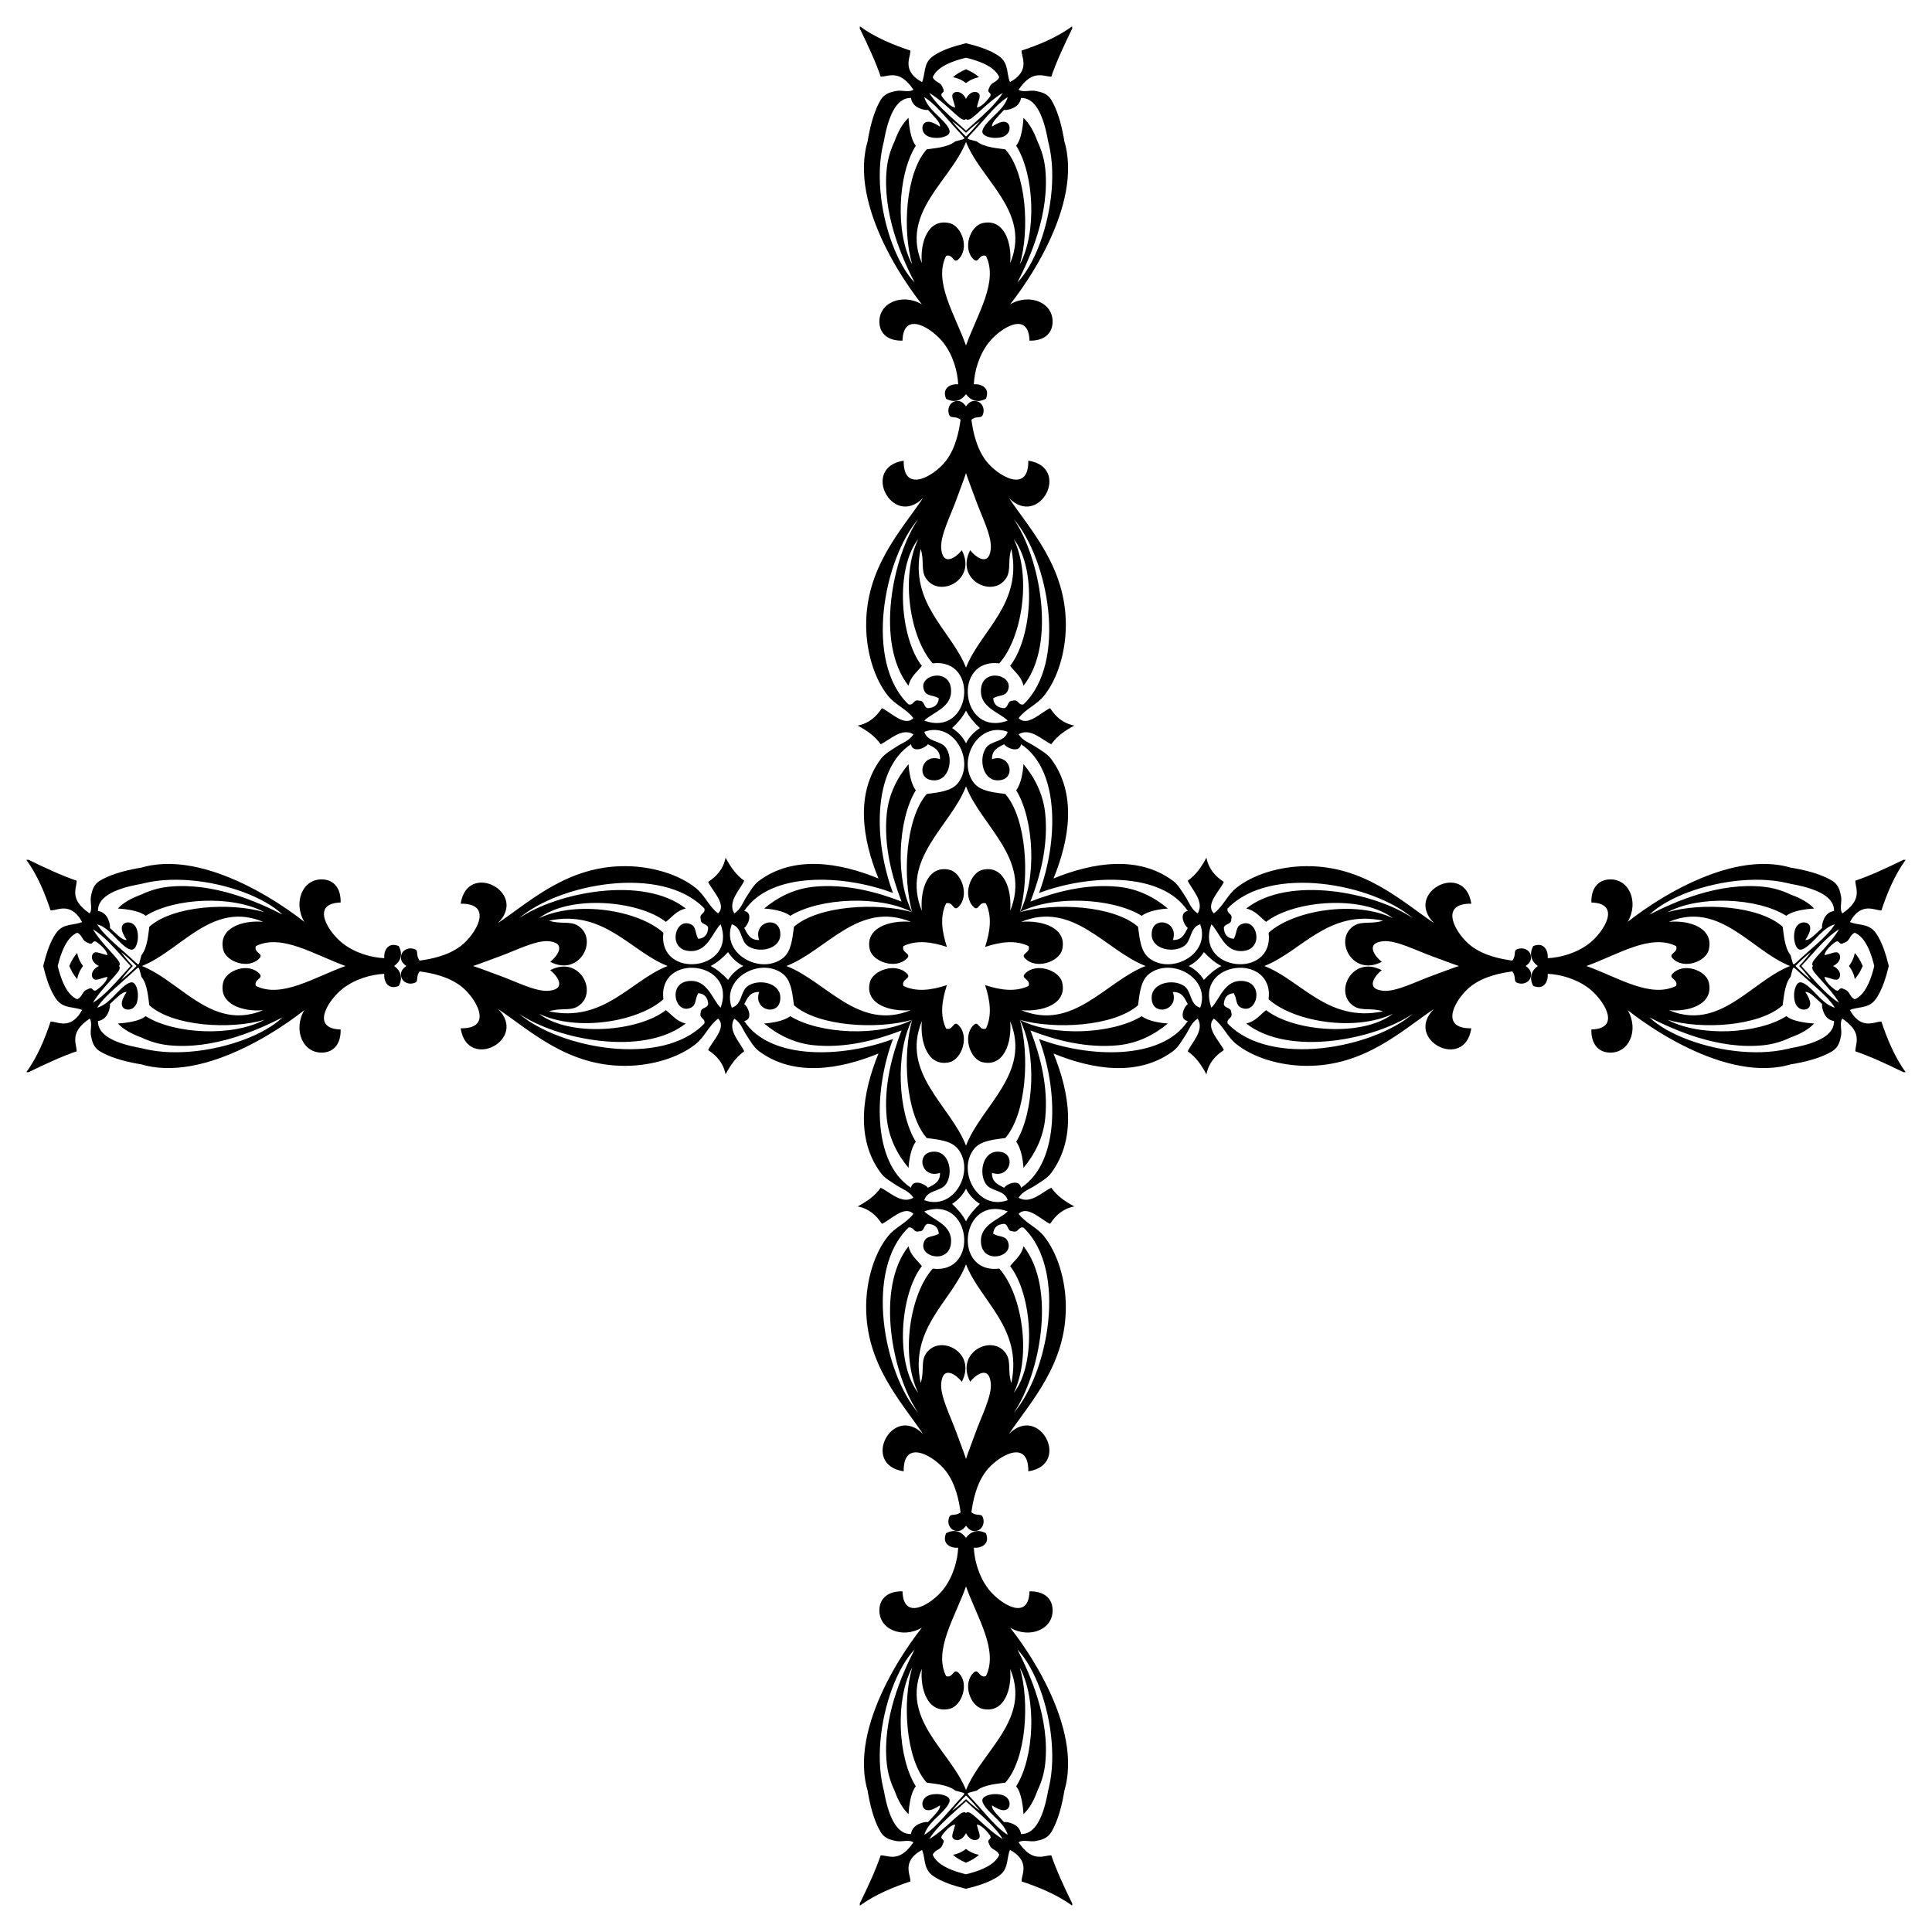 <?xml version="1.0" encoding="utf-8"?>

<!DOCTYPE svg PUBLIC "-//W3C//DTD SVG 1.1//EN" "http://www.w3.org/Graphics/SVG/1.1/DTD/svg11.dtd">
<svg version="1.1" id="Layer_1" xmlns="http://www.w3.org/2000/svg" xmlns:xlink="http://www.w3.org/1999/xlink" x="0px" y="0px"
	 viewBox="0 0 1644.891 1644.891" enable-background="new 0 0 1644.891 1644.891" xml:space="preserve">
<g>
	<g>
		<path d="M871.366,100.343c-0.181,3.55-0.671,8.247-1.644,12.666c-0.486,2.209-1.094,4.344-1.843,6.233
			c-0.75,1.887-1.642,3.454-2.698,4.821c15.373,24.392,17.685,73.993,3.092,101.021c8.456-28.924,5.678-77.711-12.37-97.928
			c-4.918-0.671-10.198-1.197-14.959-2.452c-2.38-0.627-4.631-1.437-6.642-2.538c-1.005-0.53-1.951-1.22-2.822-1.838
			c-0.789-0.2-1.576-0.399-2.379-0.603c-3.627-0.985-5.224-1.204-5.183-2.022c0.042-0.803,1.722-2.341,4.65-5.525
			c2.927-3.12,7.102-7.957,12.132-13.604c5.03-5.562,10.915-11.939,17.264-15.883c-1.416,5.077-4.901,9.167-8.608,12.919
			c-3.708,3.736-7.638,7.236-9.946,10.238c-3.102,4.068-3.822,6.5-2.247,8.315c0.788,0.907,2.149,1.697,4.073,2.325
			c1.924,0.611,4.412,1.081,7.451,0.904c4.368-0.238,7.319-1.49,9.032-3.496c1.713-1.972,2.188-4.588,1.605-6.664
			c-0.583-2.088-2.224-3.554-4.744-3.544c-2.52-0.033-5.918,1.462-10.016,4.131c-0.107-2.136,1.229-4.218,3.212-6.597
			c1.983-2.363,4.614-4.926,7.096-7.679c1.211,0.406,4.479-0.128,7.614-1.537c3.135-1.428,6.138-4.025,6.818-8.612
			c5.535-0.11,10.096,2.883,13.781,8.621c3.685,5.715,6.496,14.146,8.532,24.315c0.254,1.27,0.497,2.567,0.727,3.888
			c0.217,0.874,0.436,1.753,0.656,2.636c0.414,1.742,0.78,3.513,1.102,5.31c0.643,3.594,1.105,7.289,1.398,11.053
			c0.586,7.529,0.498,15.334-0.165,23.158c-2.651,31.294-14.495,62.874-29.123,78.17c11.018-21.605,27.599-58.911,23.709-96.897
			c-0.855-8.352-3.17-15.968-6.433-22.842c-0.204-0.364-0.412-1.007-0.623-1.568l-0.644-1.678c-0.436-1.1-0.887-2.161-1.35-3.182
			c-0.926-2.043-1.904-3.928-2.925-5.65C875.905,105.284,873.69,102.494,871.366,100.343z M100.343,773.525
			c3.55,0.181,8.247,0.671,12.666,1.644c2.209,0.486,4.344,1.094,6.233,1.843c1.887,0.75,3.454,1.642,4.821,2.698
			c24.392-15.373,73.993-17.685,101.021-3.092c-28.924-8.456-77.711-5.678-97.928,12.37c-0.671,4.918-1.197,10.198-2.452,14.959
			c-0.627,2.38-1.437,4.631-2.538,6.642c-0.53,1.005-1.22,1.951-1.838,2.822c-0.2,0.789-0.399,1.576-0.603,2.379
			c-0.985,3.627-1.204,5.224-2.022,5.183c-0.803-0.042-2.341-1.722-5.525-4.65c-3.12-2.927-7.957-7.102-13.604-12.132
			c-5.562-5.03-11.939-10.915-15.883-17.264c5.077,1.416,9.167,4.901,12.919,8.608c3.736,3.708,7.236,7.638,10.238,9.946
			c4.068,3.102,6.5,3.822,8.315,2.247c0.907-0.788,1.697-2.149,2.325-4.073c0.611-1.924,1.081-4.412,0.904-7.451
			c-0.238-4.368-1.49-7.319-3.496-9.032c-1.972-1.713-4.588-2.188-6.664-1.605c-2.088,0.583-3.554,2.224-3.544,4.744
			c-0.033,2.52,1.462,5.918,4.131,10.016c-2.136,0.107-4.218-1.229-6.597-3.212c-2.363-1.983-4.926-4.614-7.679-7.096
			c0.406-1.211-0.128-4.479-1.537-7.614c-1.428-3.135-4.025-6.138-8.612-6.818c-0.11-5.535,2.883-10.096,8.621-13.781
			c5.715-3.685,14.146-6.496,24.315-8.532c1.27-0.254,2.567-0.497,3.888-0.727c0.874-0.217,1.753-0.436,2.636-0.656
			c1.742-0.414,3.513-0.78,5.31-1.102c3.594-0.643,7.289-1.105,11.053-1.398c7.529-0.586,15.334-0.498,23.158,0.165
			c31.294,2.651,62.874,14.495,78.17,29.123c-21.605-11.018-58.911-27.599-96.897-23.709c-8.352,0.855-15.968,3.17-22.842,6.433
			c-0.364,0.204-1.007,0.412-1.568,0.623l-1.678,0.644c-1.1,0.436-2.161,0.887-3.182,1.35c-2.043,0.926-3.928,1.904-5.65,2.925
			C105.284,768.986,102.494,771.2,100.343,773.525z M773.525,1544.547c0.181-3.55,0.671-8.247,1.644-12.666
			c0.486-2.209,1.094-4.344,1.843-6.233c0.75-1.887,1.642-3.454,2.698-4.821c-15.373-24.392-17.685-73.993-3.092-101.021
			c-8.456,28.924-5.678,77.711,12.37,97.928c4.918,0.671,10.198,1.197,14.959,2.452c2.38,0.627,4.631,1.437,6.642,2.538
			c1.005,0.53,1.951,1.22,2.822,1.838c0.789,0.2,1.576,0.399,2.379,0.603c3.627,0.985,5.224,1.203,5.183,2.022
			c-0.042,0.803-1.722,2.341-4.65,5.525c-2.927,3.12-7.102,7.958-12.132,13.604c-5.03,5.562-10.915,11.939-17.264,15.883
			c1.416-5.077,4.901-9.167,8.608-12.919c3.708-3.736,7.638-7.236,9.946-10.238c3.102-4.068,3.822-6.5,2.247-8.315
			c-0.788-0.907-2.149-1.697-4.073-2.325c-1.924-0.611-4.412-1.081-7.451-0.904c-4.368,0.238-7.319,1.49-9.032,3.496
			c-1.713,1.972-2.188,4.588-1.605,6.664c0.583,2.088,2.224,3.554,4.744,3.544c2.52,0.033,5.918-1.462,10.016-4.131
			c0.107,2.136-1.229,4.218-3.212,6.597c-1.983,2.363-4.614,4.927-7.096,7.679c-1.211-0.406-4.479,0.128-7.614,1.537
			c-3.135,1.427-6.138,4.025-6.818,8.612c-5.535,0.11-10.096-2.883-13.781-8.621c-3.685-5.715-6.496-14.146-8.532-24.315
			c-0.254-1.27-0.497-2.567-0.727-3.888c-0.217-0.874-0.436-1.753-0.656-2.636c-0.414-1.742-0.78-3.513-1.102-5.31
			c-0.643-3.594-1.105-7.289-1.398-11.053c-0.586-7.529-0.498-15.334,0.165-23.158c2.651-31.294,14.495-62.874,29.123-78.17
			c-11.018,21.605-27.599,58.911-23.709,96.897c0.855,8.352,3.17,15.968,6.433,22.842c0.204,0.364,0.412,1.007,0.623,1.568
			l0.644,1.678c0.436,1.1,0.887,2.161,1.35,3.182c0.926,2.043,1.904,3.928,2.925,5.65
			C768.986,1539.607,771.2,1542.396,773.525,1544.547z M1544.547,871.366c-3.55-0.181-8.247-0.671-12.666-1.644
			c-2.209-0.486-4.344-1.094-6.233-1.843c-1.887-0.75-3.454-1.642-4.821-2.698c-24.392,15.373-73.993,17.685-101.021,3.092
			c28.924,8.456,77.711,5.678,97.928-12.37c0.671-4.918,1.197-10.198,2.452-14.959c0.627-2.38,1.437-4.631,2.538-6.642
			c0.53-1.005,1.22-1.951,1.838-2.822c0.2-0.789,0.399-1.576,0.603-2.379c0.985-3.627,1.203-5.224,2.022-5.183
			c0.803,0.042,2.341,1.722,5.525,4.65c3.12,2.927,7.958,7.102,13.604,12.132c5.562,5.03,11.939,10.915,15.883,17.264
			c-5.077-1.416-9.167-4.901-12.919-8.608c-3.736-3.708-7.236-7.638-10.238-9.946c-4.068-3.102-6.5-3.822-8.315-2.247
			c-0.907,0.788-1.697,2.149-2.325,4.073c-0.611,1.924-1.081,4.412-0.904,7.451c0.238,4.368,1.49,7.319,3.496,9.032
			c1.972,1.713,4.588,2.188,6.664,1.605c2.088-0.583,3.554-2.224,3.544-4.744c0.033-2.52-1.462-5.918-4.131-10.016
			c2.136-0.107,4.218,1.229,6.597,3.212c2.363,1.983,4.927,4.614,7.679,7.096c-0.406,1.211,0.128,4.479,1.537,7.614
			c1.427,3.135,4.025,6.138,8.612,6.818c0.11,5.535-2.883,10.096-8.621,13.781c-5.715,3.685-14.146,6.496-24.315,8.532
			c-1.27,0.254-2.567,0.497-3.888,0.727c-0.874,0.217-1.753,0.436-2.636,0.656c-1.742,0.414-3.513,0.78-5.31,1.102
			c-3.594,0.643-7.289,1.105-11.053,1.398c-7.529,0.586-15.334,0.498-23.158-0.165c-31.294-2.651-62.874-14.495-78.17-29.123
			c21.605,11.018,58.911,27.599,96.897,23.709c8.352-0.855,15.968-3.17,22.842-6.433c0.364-0.204,1.007-0.412,1.568-0.623
			l1.678-0.644c1.1-0.436,2.161-0.887,3.182-1.35c2.043-0.926,3.928-1.904,5.65-2.925
			C1539.607,875.905,1542.396,873.69,1544.547,871.366z M1536.162,766.944c-1.722-1.021-3.607-1.998-5.65-2.925
			c-1.022-0.463-2.083-0.913-3.182-1.35l-1.678-0.644c-0.561-0.211-1.204-0.419-1.568-0.623c-6.874-3.263-14.49-5.577-22.842-6.433
			c-37.986-3.891-75.292,12.69-96.897,23.709c15.296-14.628,46.876-26.472,78.17-29.123c7.823-0.663,15.629-0.751,23.158-0.165
			c3.764,0.293,7.46,0.755,11.053,1.398c1.797,0.321,3.568,0.688,5.31,1.102c0.883,0.22,1.761,0.438,2.636,0.656
			c1.321,0.231,2.618,0.473,3.888,0.727c10.169,2.036,18.6,4.846,24.315,8.532c5.738,3.685,8.732,8.246,8.621,13.781
			c-4.587,0.68-7.185,3.682-8.612,6.818c-1.409,3.135-1.943,6.403-1.537,7.614c-2.752,2.482-5.316,5.113-7.679,7.096
			c-2.379,1.983-4.461,3.319-6.597,3.212c2.669-4.098,4.165-7.496,4.131-10.016c0.01-2.52-1.456-4.161-3.544-4.744
			c-2.076-0.583-4.693-0.108-6.664,1.605c-2.006,1.713-3.259,4.664-3.496,9.032c-0.177,3.039,0.293,5.527,0.904,7.451
			c0.628,1.924,1.417,3.286,2.325,4.073c1.814,1.575,4.247,0.855,8.315-2.247c3.002-2.308,6.502-6.239,10.238-9.946
			c3.752-3.708,7.842-7.192,12.919-8.608c-3.944,6.349-10.321,12.234-15.883,17.264c-5.646,5.03-10.484,9.204-13.604,12.132
			c-3.185,2.927-4.723,4.608-5.525,4.65c-0.818,0.042-1.036-1.555-2.022-5.183c-0.204-0.803-0.403-1.59-0.603-2.379
			c-0.618-0.871-1.308-1.817-1.838-2.822c-1.101-2.011-1.911-4.261-2.538-6.642c-1.255-4.761-1.781-10.041-2.452-14.959
			c-20.217-18.048-69.004-20.826-97.928-12.37c27.027-14.592,76.628-12.28,101.021,3.092c1.366-1.057,2.934-1.948,4.821-2.698
			c1.889-0.75,4.024-1.357,6.233-1.843c4.419-0.973,9.116-1.463,12.666-1.644C1542.396,771.2,1539.607,768.986,1536.162,766.944z
			 M766.944,108.729c-1.021,1.722-1.998,3.607-2.925,5.65c-0.463,1.022-0.913,2.083-1.35,3.182l-0.644,1.678
			c-0.211,0.561-0.419,1.204-0.623,1.568c-3.263,6.874-5.577,14.49-6.433,22.842c-3.891,37.986,12.69,75.292,23.709,96.897
			c-14.628-15.296-26.472-46.876-29.123-78.17c-0.663-7.823-0.751-15.629-0.165-23.158c0.293-3.764,0.755-7.46,1.398-11.053
			c0.321-1.797,0.688-3.568,1.102-5.31c0.22-0.883,0.438-1.762,0.656-2.636c0.231-1.321,0.473-2.618,0.727-3.888
			c2.036-10.169,4.846-18.6,8.532-24.315c3.685-5.738,8.246-8.732,13.781-8.621c0.68,4.587,3.682,7.185,6.818,8.612
			c3.135,1.408,6.403,1.943,7.614,1.537c2.482,2.752,5.113,5.316,7.096,7.679c1.983,2.379,3.319,4.461,3.212,6.597
			c-4.098-2.669-7.496-4.165-10.016-4.131c-2.52-0.01-4.161,1.456-4.744,3.544c-0.583,2.076-0.108,4.693,1.605,6.664
			c1.713,2.006,4.664,3.259,9.032,3.496c3.039,0.177,5.527-0.293,7.451-0.904c1.924-0.628,3.286-1.417,4.073-2.325
			c1.575-1.814,0.855-4.247-2.247-8.315c-2.308-3.002-6.239-6.502-9.946-10.238c-3.708-3.752-7.192-7.842-8.608-12.919
			c6.349,3.944,12.234,10.321,17.264,15.883c5.03,5.646,9.204,10.484,12.132,13.604c2.927,3.185,4.608,4.723,4.65,5.525
			c0.042,0.818-1.555,1.036-5.183,2.022c-0.803,0.204-1.59,0.403-2.379,0.603c-0.871,0.618-1.817,1.308-2.822,1.838
			c-2.011,1.101-4.261,1.911-6.642,2.538c-4.761,1.255-10.041,1.78-14.959,2.452c-18.048,20.218-20.826,69.004-12.37,97.928
			c-14.592-27.027-12.28-76.628,3.092-101.021c-1.057-1.366-1.948-2.934-2.698-4.821c-0.75-1.889-1.357-4.024-1.843-6.233
			c-0.973-4.419-1.463-9.116-1.644-12.666C771.2,102.494,768.986,105.284,766.944,108.729z M108.729,877.947
			c1.722,1.021,3.607,1.998,5.65,2.925c1.022,0.463,2.083,0.913,3.182,1.35l1.678,0.644c0.561,0.211,1.204,0.419,1.568,0.623
			c6.874,3.263,14.49,5.577,22.842,6.433c37.986,3.891,75.292-12.69,96.897-23.709c-15.296,14.628-46.876,26.472-78.17,29.123
			c-7.823,0.663-15.629,0.751-23.158,0.165c-3.764-0.293-7.46-0.755-11.053-1.398c-1.797-0.321-3.568-0.688-5.31-1.102
			c-0.883-0.22-1.762-0.438-2.636-0.656c-1.321-0.231-2.618-0.473-3.888-0.727c-10.169-2.036-18.6-4.846-24.315-8.532
			c-5.738-3.685-8.732-8.246-8.621-13.781c4.587-0.68,7.185-3.682,8.612-6.818c1.408-3.135,1.943-6.403,1.537-7.614
			c2.752-2.482,5.316-5.113,7.679-7.096c2.379-1.983,4.461-3.319,6.597-3.212c-2.669,4.098-4.165,7.496-4.131,10.016
			c-0.01,2.52,1.456,4.161,3.544,4.744c2.076,0.583,4.693,0.108,6.664-1.605c2.006-1.713,3.259-4.664,3.496-9.032
			c0.177-3.039-0.293-5.527-0.904-7.451c-0.628-1.924-1.417-3.286-2.325-4.073c-1.814-1.575-4.247-0.855-8.315,2.247
			c-3.002,2.308-6.502,6.239-10.238,9.946c-3.752,3.708-7.842,7.192-12.919,8.608c3.944-6.349,10.321-12.234,15.883-17.264
			c5.646-5.03,10.484-9.204,13.604-12.132c3.185-2.927,4.723-4.608,5.525-4.65c0.818-0.042,1.036,1.555,2.022,5.183
			c0.204,0.803,0.403,1.59,0.603,2.379c0.618,0.871,1.308,1.817,1.838,2.822c1.101,2.011,1.911,4.261,2.538,6.642
			c1.255,4.761,1.78,10.041,2.452,14.959c20.218,18.048,69.004,20.826,97.928,12.37c-27.027,14.592-76.628,12.28-101.021-3.092
			c-1.366,1.057-2.934,1.948-4.821,2.698c-1.889,0.75-4.024,1.357-6.233,1.843c-4.419,0.973-9.116,1.463-12.666,1.644
			C102.494,873.69,105.284,875.905,108.729,877.947z M877.947,1536.162c1.021-1.722,1.998-3.607,2.925-5.65
			c0.463-1.022,0.913-2.083,1.35-3.182l0.644-1.678c0.211-0.561,0.419-1.204,0.623-1.568c3.263-6.874,5.577-14.49,6.433-22.842
			c3.891-37.986-12.69-75.292-23.709-96.897c14.628,15.296,26.472,46.876,29.123,78.17c0.663,7.823,0.751,15.629,0.165,23.158
			c-0.293,3.764-0.755,7.46-1.398,11.053c-0.321,1.797-0.688,3.568-1.102,5.31c-0.22,0.883-0.438,1.761-0.656,2.636
			c-0.231,1.321-0.473,2.618-0.727,3.888c-2.036,10.169-4.846,18.6-8.532,24.315c-3.685,5.738-8.246,8.732-13.781,8.621
			c-0.68-4.587-3.682-7.185-6.818-8.612c-3.135-1.409-6.403-1.943-7.614-1.537c-2.482-2.752-5.113-5.316-7.096-7.679
			c-1.983-2.379-3.319-4.461-3.212-6.597c4.098,2.669,7.496,4.165,10.016,4.131c2.52,0.01,4.161-1.456,4.744-3.544
			c0.583-2.076,0.108-4.693-1.605-6.664c-1.713-2.006-4.664-3.259-9.032-3.496c-3.039-0.177-5.527,0.293-7.451,0.904
			c-1.924,0.628-3.286,1.417-4.073,2.325c-1.575,1.814-0.855,4.247,2.247,8.315c2.308,3.002,6.239,6.502,9.946,10.238
			c3.708,3.752,7.192,7.842,8.608,12.919c-6.349-3.944-12.234-10.321-17.264-15.883c-5.03-5.646-9.204-10.484-12.132-13.604
			c-2.927-3.185-4.608-4.723-4.65-5.525c-0.042-0.818,1.555-1.036,5.183-2.022c0.803-0.204,1.59-0.403,2.379-0.603
			c0.871-0.618,1.817-1.308,2.822-1.838c2.011-1.101,4.261-1.911,6.642-2.538c4.761-1.255,10.041-1.781,14.959-2.452
			c18.048-20.217,20.826-69.004,12.37-97.928c14.592,27.027,12.28,76.628-3.092,101.021c1.057,1.366,1.948,2.934,2.698,4.821
			c0.75,1.889,1.357,4.024,1.843,6.233c0.973,4.419,1.463,9.116,1.644,12.666C873.69,1542.396,875.905,1539.607,877.947,1536.162z
			 M1543.578,822.445c-0.228,0.231-0.399,0.49-0.506,0.782c-0.478,1.318,0.233,2.734,1.685,4.656
			c1.452,1.903,3.645,4.274,6.132,7.016c4.973,5.467,11.121,12.38,14.862,18.806c-5.035-3.032-9.551-7.129-13.522-11.078
			c-3.971-3.974-7.396-7.811-10.247-10.976c-2.278-2.522-4.523-5.008-6.807-7.537c-0.577-0.633-1.083-1.187-1.517-1.67
			c0.434-0.484,0.94-1.037,1.517-1.67c2.284-2.529,4.529-5.015,6.807-7.537c2.852-3.165,6.277-7.002,10.247-10.976
			c3.971-3.949,8.487-8.046,13.522-11.078c-3.741,6.426-9.888,13.339-14.862,18.806c-2.487,2.742-4.68,5.113-6.132,7.016
			c-1.452,1.922-2.163,3.339-1.685,4.656C1543.179,821.955,1543.35,822.214,1543.578,822.445z M822.445,1543.578
			c-0.231-0.228-0.49-0.399-0.782-0.506c-1.318-0.478-2.734,0.233-4.656,1.685c-1.903,1.452-4.274,3.645-7.016,6.132
			c-5.467,4.973-12.38,11.121-18.806,14.862c3.032-5.035,7.129-9.551,11.078-13.522c3.974-3.971,7.811-7.396,10.976-10.247
			c2.522-2.278,5.008-4.523,7.537-6.807c0.633-0.577,1.187-1.083,1.67-1.517c0.484,0.434,1.037,0.94,1.67,1.517
			c2.529,2.284,5.015,4.529,7.537,6.807c3.165,2.852,7.002,6.277,10.976,10.247c3.949,3.971,8.046,8.487,11.078,13.522
			c-6.426-3.741-13.339-9.888-18.806-14.862c-2.742-2.487-5.113-4.68-7.016-6.132c-1.922-1.452-3.339-2.163-4.656-1.685
			C822.936,1543.179,822.676,1543.35,822.445,1543.578z M101.312,822.445c0.228-0.231,0.4-0.49,0.507-0.782
			c0.478-1.318-0.233-2.734-1.685-4.656c-1.452-1.903-3.645-4.274-6.132-7.016c-4.973-5.467-11.121-12.38-14.862-18.806
			c5.035,3.032,9.551,7.129,13.522,11.078c3.971,3.974,7.396,7.811,10.247,10.976c2.278,2.522,4.523,5.008,6.807,7.537
			c0.577,0.633,1.083,1.187,1.517,1.67c-0.434,0.484-0.94,1.037-1.517,1.67c-2.284,2.529-4.529,5.015-6.807,7.537
			c-2.852,3.165-6.277,7.002-10.247,10.976c-3.971,3.949-8.487,8.046-13.522,11.078c3.741-6.426,9.888-13.339,14.862-18.806
			c2.487-2.742,4.68-5.113,6.132-7.016c1.452-1.922,2.163-3.339,1.685-4.656C101.712,822.936,101.54,822.676,101.312,822.445z
			 M822.445,101.312c0.231,0.228,0.49,0.4,0.782,0.507c1.318,0.478,2.734-0.233,4.656-1.685c1.903-1.452,4.274-3.645,7.016-6.132
			c5.467-4.973,12.38-11.121,18.806-14.862c-3.032,5.035-7.129,9.551-11.078,13.522c-3.974,3.971-7.811,7.396-10.976,10.247
			c-2.522,2.278-5.008,4.523-7.537,6.807c-0.633,0.577-1.187,1.083-1.67,1.517c-0.484-0.434-1.037-0.94-1.67-1.517
			c-2.529-2.284-5.015-4.529-7.537-6.807c-3.165-2.852-7.002-6.277-10.976-10.247c-3.949-3.971-8.046-8.487-11.078-13.522
			c6.426,3.741,13.339,9.888,18.806,14.862c2.742,2.487,5.113,4.68,7.016,6.132c1.922,1.452,3.339,2.163,4.656,1.685
			C821.955,101.712,822.214,101.54,822.445,101.312z M822.445,113.084c2.528-2.478,6.101-5.612,10.605-9.028l1.206-0.804
			c-5.131,6.204-9.151,10.505-11.811,13.008c-2.66-2.503-6.68-6.804-11.811-13.008l1.206,0.804
			C816.344,107.472,819.917,110.606,822.445,113.084z M113.084,822.445c-2.478-2.528-5.612-6.101-9.028-10.605l-0.804-1.206
			c6.204,5.131,10.505,9.151,13.008,11.811c-2.503,2.66-6.804,6.68-13.008,11.811l0.804-1.206
			C107.472,828.546,110.606,824.974,113.084,822.445z M822.445,1531.807c-2.528,2.478-6.101,5.612-10.605,9.028l-1.206,0.804
			c5.131-6.204,9.151-10.505,11.811-13.008c2.66,2.502,6.68,6.804,11.811,13.008l-1.206-0.804
			C828.546,1537.418,824.974,1534.285,822.445,1531.807z M1531.807,822.445c2.478,2.528,5.612,6.101,9.028,10.605l0.804,1.206
			c-6.204-5.131-10.505-9.151-13.008-11.811c2.502-2.66,6.804-6.68,13.008-11.811l-0.804,1.206
			C1537.418,816.344,1534.285,819.917,1531.807,822.445z M822.445,120.844l0.171,0.432l0.755,1.792
			c0.521,1.191,1.079,2.374,1.668,3.55c1.179,2.353,2.484,4.678,3.883,6.986c5.595,9.23,12.675,18.169,19.043,27.381
			c12.736,18.424,22.619,37.941,12.062,63.066c1.659-17.449-5.136-38.42-23.709-34.017c-10.244,2.428-17.274,21.738-7.216,30.925
			c4.147,3.744,4.45-5.126,10.308-3.092c10.877,22.11-7.584,49.959-16.965,76.338c-9.381-26.379-27.842-54.227-16.965-76.338
			c5.858-2.034,6.161,6.836,10.308,3.092c10.059-9.187,3.029-28.497-7.216-30.925c-18.572-4.403-25.368,16.568-23.709,34.017
			c-10.558-25.125-0.674-44.642,12.062-63.066c6.368-9.212,13.448-18.151,19.043-27.381c1.399-2.308,2.704-4.633,3.883-6.986
			c0.589-1.176,1.147-2.359,1.668-3.55l0.755-1.792L822.445,120.844z M120.844,822.445l0.432-0.171l1.792-0.755
			c1.191-0.521,2.374-1.079,3.55-1.668c2.353-1.179,4.678-2.484,6.986-3.883c9.23-5.595,18.169-12.675,27.381-19.043
			c18.424-12.736,37.941-22.619,63.066-12.062c-17.449-1.659-38.42,5.136-34.017,23.709c2.428,10.244,21.738,17.274,30.925,7.216
			c3.744-4.147-5.126-4.45-3.092-10.308c22.11-10.877,49.959,7.584,76.338,16.965c-26.379,9.381-54.227,27.842-76.338,16.965
			c-2.034-5.858,6.836-6.161,3.092-10.308c-9.187-10.059-28.497-3.029-30.925,7.216c-4.403,18.572,16.568,25.368,34.017,23.709
			c-25.125,10.558-44.642,0.674-63.066-12.062c-9.212-6.368-18.151-13.448-27.381-19.043c-2.308-1.399-4.633-2.705-6.986-3.883
			c-1.176-0.589-2.359-1.147-3.55-1.668l-1.792-0.755L120.844,822.445z M822.445,1524.047l-0.171-0.432l-0.755-1.792
			c-0.521-1.191-1.079-2.374-1.668-3.55c-1.179-2.353-2.484-4.678-3.883-6.986c-5.595-9.23-12.675-18.169-19.043-27.381
			c-12.736-18.424-22.619-37.941-12.062-63.067c-1.659,17.449,5.136,38.42,23.709,34.017c10.244-2.428,17.274-21.738,7.216-30.925
			c-4.147-3.744-4.45,5.126-10.308,3.092c-10.877-22.11,7.584-49.959,16.965-76.338c9.381,26.379,27.842,54.227,16.965,76.338
			c-5.858,2.034-6.161-6.836-10.308-3.092c-10.059,9.187-3.029,28.497,7.216,30.925c18.572,4.403,25.368-16.568,23.709-34.017
			c10.558,25.125,0.674,44.642-12.062,63.067c-6.368,9.212-13.448,18.151-19.043,27.381c-1.399,2.307-2.705,4.633-3.883,6.986
			c-0.589,1.176-1.147,2.359-1.668,3.55l-0.755,1.792L822.445,1524.047z M1524.047,822.445l-0.432,0.171l-1.792,0.755
			c-1.191,0.521-2.374,1.079-3.55,1.668c-2.353,1.179-4.678,2.484-6.986,3.883c-9.23,5.595-18.169,12.675-27.381,19.043
			c-18.424,12.736-37.941,22.619-63.067,12.062c17.449,1.659,38.42-5.136,34.017-23.709c-2.428-10.244-21.738-17.274-30.925-7.216
			c-3.744,4.147,5.126,4.45,3.092,10.308c-22.11,10.877-49.959-7.584-76.338-16.965c26.379-9.381,54.227-27.842,76.338-16.965
			c2.034,5.858-6.836,6.161-3.092,10.308c9.187,10.059,28.497,3.029,30.925-7.216c4.403-18.572-16.568-25.368-34.017-23.709
			c25.125-10.558,44.642-0.674,63.067,12.062c9.212,6.368,18.151,13.448,27.381,19.043c2.307,1.399,4.633,2.704,6.986,3.883
			c1.176,0.589,2.359,1.147,3.55,1.668l1.792,0.755L1524.047,822.445z M822.445,335.592c3.766,5.171,9.577,7.844,16.965,3.912
			c3.76-9.267-3.888-12.83-10.308-12.37c0.527-10.744,4.188-24.356,12.37-35.048c9.331-12.195,34.216-28.495,35.048-2.062
			c12.289,0.258,18.833-5.835,19.586-14.431c1.56-17.808-19.384-26.352-36.079-16.493c12.626-16.009,30.965-43.558,41.36-73.431
			c5.197-14.936,8.408-30.454,7.925-45.401c-0.121-3.737-0.472-7.438-1.081-11.085c-0.305-1.824-0.673-3.634-1.11-5.429
			c-0.218-0.897-0.453-1.791-0.706-2.68l-0.193-0.666c-0.065-0.303-0.132-0.781-0.199-1.161l-0.418-2.398
			c-2.302-12.696-5.74-23.826-10.529-31.789c-3.443-5.744-8.879-6.701-13.401-7.632c-4.663-0.92-10.936,1.562-14.432-1.09
			c2.487-3.684,4.998-6.516,7.483-8.479c2.485-1.972,4.945-3.072,7.33-3.526c2.385-0.463,4.695-0.281,6.882,0.074
			c2.186,0.347,4.249,0.862,6.138,0.863c4.5-13.206,10.835-26.638,17.835-41.075c-0.053-0.579-0.088-1.163-0.122-1.751
			c-6.704,4.897-13.993,8.875-21.274,12.217c-7.294,3.342-14.614,6.047-21.733,8.4c-0.06,1.786,0.55,3.883,1.018,6.14
			c0.478,2.257,0.805,4.676,0.459,7.107c-0.335,2.431-1.339,4.876-3.209,7.184c-1.864,2.309-4.577,4.481-8.15,6.37
			c-1.444-3.087-1.706-6.927-2.511-10.781c-0.821-3.854-2.181-7.722-6.332-10.867c-3.799-2.877-9.097-5.463-15.695-7.725
			c-3.297-1.131-6.914-2.182-10.809-3.148c-0.693-0.172-1.395-0.341-2.106-0.508c-0.711,0.167-1.413,0.336-2.106,0.508
			c-3.895,0.966-7.512,2.017-10.809,3.148c-6.598,2.263-11.896,4.848-15.695,7.725c-4.15,3.145-5.511,7.013-6.332,10.867
			c-0.805,3.854-1.067,7.693-2.511,10.781c-3.573-1.889-6.286-4.062-8.15-6.37c-1.87-2.309-2.874-4.753-3.209-7.184
			c-0.347-2.431-0.02-4.85,0.459-7.107c0.468-2.257,1.078-4.353,1.018-6.14c-7.119-2.353-14.439-5.058-21.733-8.4
			c-7.281-3.342-14.57-7.319-21.274-12.217c-0.034,0.588-0.068,1.171-0.122,1.751c7,14.437,13.335,27.87,17.835,41.075
			c1.89-0.001,3.952-0.516,6.138-0.863c2.187-0.355,4.497-0.537,6.882-0.074c2.385,0.454,4.844,1.554,7.329,3.526
			c2.485,1.963,4.996,4.795,7.483,8.479c-3.496,2.652-9.768,0.17-14.432,1.09c-4.522,0.932-9.958,1.889-13.401,7.632
			c-4.789,7.962-8.227,19.093-10.529,31.789l-0.418,2.398c-0.067,0.38-0.134,0.858-0.199,1.161l-0.193,0.666
			c-0.253,0.889-0.488,1.783-0.706,2.68c-0.437,1.795-0.806,3.605-1.11,5.429c-0.609,3.647-0.961,7.348-1.081,11.085
			c-0.483,14.947,2.728,30.464,7.925,45.401c10.394,29.873,28.734,57.421,41.36,73.431c-16.695-9.859-37.638-1.315-36.079,16.493
			c0.753,8.596,7.297,14.689,19.586,14.431c0.832-26.433,25.717-10.133,35.048,2.062c8.182,10.692,11.843,24.304,12.37,35.048
			c-6.42-0.46-14.069,3.103-10.308,12.37C812.869,343.436,818.679,340.763,822.445,335.592z M335.592,822.445
			c5.171-3.766,7.844-9.577,3.912-16.965c-9.267-3.76-12.83,3.888-12.37,10.308c-10.744-0.527-24.356-4.188-35.048-12.37
			c-12.195-9.331-28.495-34.216-2.062-35.048c0.258-12.289-5.835-18.833-14.431-19.586c-17.808-1.56-26.352,19.384-16.493,36.079
			c-16.009-12.626-43.558-30.965-73.431-41.36c-14.936-5.197-30.454-8.408-45.401-7.925c-3.737,0.121-7.438,0.472-11.085,1.081
			c-1.824,0.305-3.634,0.673-5.429,1.11c-0.897,0.218-1.791,0.453-2.68,0.706l-0.666,0.193c-0.303,0.065-0.781,0.132-1.161,0.199
			l-2.398,0.418c-12.696,2.302-23.826,5.74-31.789,10.529c-5.744,3.443-6.701,8.879-7.632,13.401
			c-0.92,4.663,1.562,10.936-1.09,14.432c-3.684-2.487-6.516-4.998-8.479-7.483c-1.972-2.485-3.072-4.945-3.526-7.329
			c-0.463-2.385-0.281-4.695,0.074-6.882c0.347-2.186,0.862-4.249,0.863-6.138c-13.206-4.5-26.638-10.835-41.075-17.835
			c-0.579,0.053-1.163,0.088-1.751,0.122c4.897,6.704,8.875,13.993,12.217,21.274c3.342,7.294,6.047,14.614,8.4,21.733
			c1.786,0.06,3.883-0.55,6.14-1.018c2.257-0.478,4.676-0.805,7.107-0.459c2.431,0.335,4.876,1.339,7.184,3.209
			c2.309,1.864,4.481,4.577,6.37,8.15c-3.087,1.444-6.927,1.706-10.781,2.511c-3.854,0.821-7.722,2.181-10.867,6.332
			c-2.877,3.799-5.463,9.097-7.725,15.695c-1.131,3.297-2.182,6.914-3.148,10.809c-0.172,0.693-0.341,1.395-0.508,2.106
			c0.167,0.711,0.336,1.413,0.508,2.106c0.966,3.895,2.017,7.512,3.148,10.809c2.263,6.598,4.848,11.896,7.725,15.695
			c3.145,4.151,7.013,5.511,10.867,6.332c3.854,0.805,7.693,1.067,10.781,2.511c-1.889,3.573-4.062,6.286-6.37,8.15
			c-2.309,1.87-4.753,2.874-7.184,3.209c-2.431,0.347-4.85,0.02-7.107-0.459c-2.257-0.468-4.353-1.078-6.14-1.018
			c-2.353,7.119-5.058,14.439-8.4,21.733c-3.342,7.281-7.319,14.57-12.217,21.274c0.588,0.034,1.171,0.068,1.751,0.122
			c14.437-7,27.87-13.335,41.075-17.835c-0.001-1.89-0.516-3.952-0.863-6.138c-0.355-2.186-0.537-4.497-0.074-6.882
			c0.454-2.385,1.554-4.844,3.526-7.33c1.963-2.485,4.795-4.996,8.479-7.483c2.652,3.496,0.17,9.768,1.09,14.432
			c0.932,4.522,1.889,9.958,7.632,13.401c7.962,4.789,19.093,8.227,31.789,10.529l2.398,0.418c0.38,0.068,0.858,0.134,1.161,0.199
			l0.666,0.193c0.889,0.253,1.783,0.488,2.68,0.706c1.795,0.437,3.605,0.806,5.429,1.11c3.647,0.609,7.348,0.961,11.085,1.081
			c14.947,0.483,30.464-2.728,45.401-7.925c29.873-10.394,57.421-28.734,73.431-41.36c-9.859,16.695-1.315,37.638,16.493,36.079
			c8.596-0.753,14.689-7.297,14.431-19.586c-26.433-0.832-10.133-25.717,2.062-35.048c10.692-8.182,24.304-11.843,35.048-12.37
			c-0.46,6.42,3.103,14.069,12.37,10.308C343.436,832.022,340.763,826.211,335.592,822.445z M822.445,1309.298
			c-3.766-5.171-9.577-7.844-16.965-3.912c-3.76,9.267,3.888,12.83,10.308,12.37c-0.527,10.744-4.188,24.356-12.37,35.048
			c-9.331,12.195-34.216,28.495-35.048,2.062c-12.289-0.258-18.833,5.835-19.586,14.432c-1.56,17.808,19.384,26.352,36.079,16.493
			c-12.626,16.009-30.965,43.558-41.36,73.431c-5.197,14.937-8.408,30.454-7.925,45.401c0.121,3.737,0.472,7.438,1.081,11.085
			c0.305,1.824,0.673,3.634,1.11,5.429c0.218,0.897,0.453,1.791,0.706,2.68l0.193,0.666c0.065,0.303,0.132,0.781,0.199,1.161
			l0.418,2.398c2.302,12.696,5.74,23.826,10.529,31.789c3.443,5.744,8.879,6.701,13.401,7.632c4.663,0.92,10.936-1.562,14.432,1.09
			c-2.487,3.684-4.998,6.516-7.483,8.479c-2.485,1.972-4.945,3.072-7.329,3.526c-2.385,0.463-4.695,0.281-6.882-0.074
			c-2.186-0.347-4.249-0.862-6.138-0.863c-4.5,13.206-10.835,26.638-17.835,41.075c0.053,0.579,0.088,1.163,0.122,1.751
			c6.704-4.897,13.993-8.875,21.274-12.217c7.294-3.342,14.614-6.047,21.733-8.4c0.06-1.786-0.55-3.883-1.018-6.14
			c-0.478-2.257-0.805-4.676-0.459-7.107c0.335-2.431,1.339-4.876,3.209-7.184c1.864-2.308,4.577-4.481,8.15-6.37
			c1.444,3.087,1.706,6.927,2.511,10.781c0.821,3.854,2.181,7.722,6.332,10.867c3.799,2.877,9.097,5.462,15.695,7.725
			c3.297,1.131,6.914,2.182,10.809,3.148c0.693,0.172,1.395,0.341,2.106,0.508c0.711-0.167,1.413-0.336,2.106-0.508
			c3.895-0.966,7.512-2.017,10.809-3.148c6.598-2.263,11.896-4.848,15.695-7.725c4.151-3.145,5.511-7.013,6.332-10.867
			c0.805-3.854,1.067-7.693,2.511-10.781c3.573,1.889,6.286,4.062,8.15,6.37c1.87,2.308,2.874,4.753,3.209,7.184
			c0.347,2.431,0.02,4.85-0.459,7.107c-0.468,2.257-1.078,4.354-1.018,6.14c7.119,2.353,14.439,5.058,21.733,8.4
			c7.281,3.342,14.57,7.319,21.274,12.217c0.034-0.588,0.068-1.171,0.122-1.751c-7-14.437-13.335-27.87-17.835-41.075
			c-1.89,0.001-3.952,0.516-6.138,0.863c-2.186,0.354-4.497,0.537-6.882,0.074c-2.385-0.454-4.844-1.554-7.33-3.526
			c-2.485-1.963-4.996-4.795-7.483-8.479c3.496-2.652,9.768-0.17,14.432-1.09c4.522-0.932,9.958-1.889,13.401-7.632
			c4.789-7.962,8.227-19.093,10.529-31.789l0.418-2.398c0.068-0.38,0.134-0.858,0.199-1.161l0.193-0.666
			c0.253-0.889,0.488-1.783,0.706-2.68c0.437-1.795,0.806-3.605,1.11-5.429c0.609-3.647,0.961-7.348,1.081-11.085
			c0.483-14.947-2.728-30.464-7.925-45.401c-10.394-29.873-28.734-57.421-41.36-73.431c16.695,9.859,37.638,1.315,36.079-16.493
			c-0.753-8.596-7.297-14.689-19.586-14.432c-0.832,26.433-25.717,10.133-35.048-2.062c-8.182-10.692-11.843-24.304-12.37-35.048
			c6.42,0.46,14.069-3.103,10.308-12.37C832.022,1301.454,826.211,1304.127,822.445,1309.298z M1309.298,822.445
			c-5.171,3.766-7.844,9.577-3.912,16.965c9.267,3.76,12.83-3.888,12.37-10.308c10.744,0.527,24.356,4.188,35.048,12.37
			c12.195,9.331,28.495,34.216,2.062,35.048c-0.258,12.289,5.835,18.833,14.432,19.586c17.808,1.56,26.352-19.384,16.493-36.079
			c16.009,12.626,43.558,30.965,73.431,41.36c14.937,5.197,30.454,8.408,45.401,7.925c3.737-0.121,7.438-0.472,11.085-1.081
			c1.824-0.305,3.634-0.673,5.429-1.11c0.897-0.218,1.791-0.453,2.68-0.706l0.666-0.193c0.303-0.065,0.781-0.132,1.161-0.199
			l2.398-0.418c12.696-2.302,23.826-5.74,31.789-10.529c5.744-3.443,6.701-8.879,7.632-13.401c0.92-4.663-1.562-10.936,1.09-14.432
			c3.684,2.487,6.516,4.998,8.479,7.483c1.972,2.485,3.072,4.945,3.526,7.33c0.463,2.385,0.281,4.695-0.074,6.882
			c-0.347,2.186-0.862,4.249-0.863,6.138c13.206,4.5,26.638,10.835,41.075,17.835c0.579-0.053,1.163-0.088,1.751-0.122
			c-4.897-6.704-8.875-13.993-12.217-21.274c-3.342-7.294-6.047-14.614-8.4-21.733c-1.786-0.06-3.883,0.55-6.14,1.018
			c-2.257,0.478-4.676,0.805-7.107,0.459c-2.431-0.335-4.876-1.339-7.184-3.209c-2.308-1.864-4.481-4.577-6.37-8.15
			c3.087-1.444,6.927-1.706,10.781-2.511c3.854-0.821,7.722-2.181,10.867-6.332c2.877-3.799,5.462-9.097,7.725-15.695
			c1.131-3.297,2.182-6.914,3.148-10.809c0.172-0.693,0.341-1.395,0.508-2.106c-0.167-0.711-0.336-1.413-0.508-2.106
			c-0.966-3.895-2.017-7.512-3.148-10.809c-2.263-6.598-4.848-11.896-7.725-15.695c-3.145-4.15-7.013-5.511-10.867-6.332
			c-3.854-0.805-7.693-1.067-10.781-2.511c1.889-3.573,4.062-6.286,6.37-8.15c2.308-1.87,4.753-2.874,7.184-3.209
			c2.431-0.347,4.85-0.02,7.107,0.459c2.257,0.468,4.354,1.078,6.14,1.018c2.353-7.119,5.058-14.439,8.4-21.733
			c3.342-7.281,7.319-14.57,12.217-21.274c-0.588-0.034-1.171-0.068-1.751-0.122c-14.437,7-27.87,13.335-41.075,17.835
			c0.001,1.89,0.516,3.952,0.863,6.138c0.354,2.187,0.537,4.497,0.074,6.882c-0.454,2.385-1.554,4.844-3.526,7.329
			c-1.963,2.485-4.795,4.996-8.479,7.483c-2.652-3.496-0.17-9.768-1.09-14.432c-0.932-4.522-1.889-9.958-7.632-13.401
			c-7.962-4.789-19.093-8.227-31.789-10.529l-2.398-0.418c-0.38-0.067-0.858-0.134-1.161-0.199l-0.666-0.193
			c-0.889-0.253-1.783-0.488-2.68-0.706c-1.795-0.437-3.605-0.806-5.429-1.11c-3.647-0.609-7.348-0.961-11.085-1.081
			c-14.947-0.483-30.464,2.728-45.401,7.925c-29.873,10.394-57.421,28.734-73.431,41.36c9.859-16.695,1.315-37.638-16.493-36.079
			c-8.596,0.753-14.689,7.297-14.432,19.586c26.433,0.832,10.133,25.717-2.062,35.048c-10.692,8.182-24.304,11.843-35.048,12.37
			c0.46-6.42-3.103-14.069-12.37-10.308C1301.454,812.869,1304.127,818.679,1309.298,822.445z M822.445,70.7
			c0.093-0.071,0.187-0.143,0.281-0.213c2.814-2.116,6.275-3.925,10.797-4.747c-2.782-2.604-6.541-4.847-11.078-6.758
			c-4.538,1.91-8.297,4.153-11.078,6.758c4.522,0.822,7.983,2.63,10.797,4.747C822.258,70.557,822.352,70.629,822.445,70.7z
			 M70.7,822.445c-0.071-0.093-0.143-0.187-0.213-0.281c-2.116-2.814-3.925-6.275-4.747-10.797
			c-2.604,2.782-4.847,6.541-6.758,11.078c1.91,4.538,4.153,8.297,6.758,11.078c0.822-4.522,2.63-7.983,4.747-10.797
			C70.557,822.632,70.629,822.538,70.7,822.445z M822.445,1574.19c-0.093,0.072-0.187,0.143-0.281,0.214
			c-2.814,2.116-6.275,3.925-10.797,4.747c2.782,2.604,6.541,4.848,11.078,6.758c4.538-1.91,8.297-4.153,11.078-6.758
			c-4.522-0.822-7.983-2.63-10.797-4.747C822.632,1574.333,822.538,1574.262,822.445,1574.19z M1574.19,822.445
			c0.072,0.093,0.143,0.187,0.214,0.281c2.116,2.814,3.925,6.275,4.747,10.797c2.604-2.782,4.848-6.541,6.758-11.078
			c-1.91-4.538-4.153-8.297-6.758-11.078c-0.822,4.522-2.63,7.983-4.747,10.797C1574.333,822.258,1574.262,822.352,1574.19,822.445z
			 M822.445,49.148c0.994,0.239,1.97,0.486,2.925,0.743c4.4,1.179,8.375,2.542,11.816,4.099c6.892,3.113,11.612,7.003,13.586,11.751
			c-1.097,2.479-2.901,3.409-4.565,4.415c-1.686,1.005-3.21,2.085-4.078,4.863c-2.633,4.582,2.974,3.347,0.777,7.216
			c-2.024,2.747-4.047,4.958-5.92,6.536c-1.883,1.579-3.605,2.525-5.303,2.741c0.553-2.801,1.481-5.333,2.059-7.445
			c0.557-2.112,0.707-3.804-0.862-4.925c-2.147-1.516-4.928-0.987-7.062,0.692c-1.394,1.076-2.532,2.626-3.373,4.412
			c-0.841-1.786-1.979-3.335-3.373-4.412c-2.134-1.679-4.915-2.207-7.062-0.692c-1.569,1.121-1.419,2.813-0.862,4.925
			c0.578,2.112,1.506,4.644,2.059,7.445c-1.698-0.216-3.419-1.163-5.303-2.741c-1.873-1.579-3.896-3.79-5.92-6.536
			c-2.197-3.869,3.41-2.634,0.777-7.216c-0.867-2.777-2.391-3.857-4.077-4.863c-1.664-1.005-3.468-1.936-4.565-4.415
			c1.974-4.748,6.693-8.637,13.586-11.751c3.441-1.557,7.417-2.92,11.816-4.099C820.475,49.634,821.451,49.387,822.445,49.148z
			 M49.148,822.445c0.239-0.994,0.486-1.97,0.743-2.925c1.179-4.4,2.542-8.375,4.099-11.816c3.113-6.892,7.003-11.612,11.751-13.586
			c2.479,1.097,3.409,2.901,4.415,4.565c1.005,1.686,2.085,3.21,4.863,4.077c4.582,2.633,3.347-2.974,7.216-0.777
			c2.747,2.024,4.958,4.047,6.536,5.92c1.579,1.883,2.525,3.605,2.741,5.303c-2.801-0.553-5.333-1.481-7.445-2.059
			c-2.112-0.557-3.804-0.707-4.925,0.862c-1.516,2.147-0.987,4.928,0.692,7.062c1.076,1.394,2.626,2.532,4.412,3.373
			c-1.786,0.841-3.335,1.979-4.412,3.373c-1.679,2.134-2.207,4.915-0.692,7.062c1.121,1.569,2.813,1.419,4.925,0.862
			c2.112-0.578,4.644-1.506,7.445-2.059c-0.216,1.698-1.163,3.419-2.741,5.303c-1.579,1.873-3.79,3.896-6.536,5.92
			c-3.869,2.197-2.634-3.41-7.216-0.777c-2.777,0.867-3.857,2.391-4.863,4.078c-1.005,1.664-1.936,3.468-4.415,4.565
			c-4.748-1.974-8.637-6.693-11.751-13.586c-1.557-3.441-2.92-7.417-4.099-11.816C49.634,824.415,49.387,823.44,49.148,822.445z
			 M822.445,1595.743c-0.994-0.239-1.97-0.487-2.925-0.743c-4.4-1.179-8.375-2.542-11.816-4.099
			c-6.892-3.113-11.612-7.002-13.586-11.751c1.097-2.479,2.901-3.409,4.565-4.415c1.686-1.005,3.21-2.086,4.077-4.863
			c2.633-4.582-2.974-3.347-0.777-7.216c2.024-2.747,4.047-4.958,5.92-6.536c1.883-1.579,3.605-2.525,5.303-2.741
			c-0.553,2.801-1.481,5.333-2.059,7.445c-0.557,2.112-0.707,3.804,0.862,4.925c2.147,1.516,4.928,0.987,7.062-0.692
			c1.394-1.077,2.532-2.626,3.373-4.412c0.841,1.786,1.979,3.335,3.373,4.412c2.134,1.679,4.915,2.207,7.062,0.692
			c1.569-1.121,1.419-2.813,0.862-4.925c-0.578-2.112-1.506-4.644-2.059-7.445c1.698,0.216,3.419,1.162,5.303,2.741
			c1.873,1.579,3.896,3.79,5.92,6.536c2.197,3.869-3.41,2.634-0.777,7.216c0.867,2.777,2.391,3.857,4.078,4.863
			c1.664,1.005,3.468,1.936,4.565,4.415c-1.974,4.748-6.693,8.637-13.586,11.751c-3.441,1.557-7.417,2.92-11.816,4.099
			C824.415,1595.256,823.44,1595.504,822.445,1595.743z M1595.743,822.445c-0.239,0.994-0.487,1.97-0.743,2.925
			c-1.179,4.4-2.542,8.375-4.099,11.816c-3.113,6.892-7.002,11.612-11.751,13.586c-2.479-1.097-3.409-2.901-4.415-4.565
			c-1.005-1.686-2.086-3.21-4.863-4.078c-4.582-2.633-3.347,2.974-7.216,0.777c-2.747-2.024-4.958-4.047-6.536-5.92
			c-1.579-1.883-2.525-3.605-2.741-5.303c2.801,0.553,5.333,1.481,7.445,2.059c2.112,0.557,3.804,0.707,4.925-0.862
			c1.516-2.147,0.987-4.928-0.692-7.062c-1.077-1.394-2.626-2.532-4.412-3.373c1.786-0.841,3.335-1.979,4.412-3.373
			c1.679-2.134,2.207-4.915,0.692-7.062c-1.121-1.569-2.813-1.419-4.925-0.862c-2.112,0.578-4.644,1.506-7.445,2.059
			c0.216-1.698,1.162-3.419,2.741-5.303c1.579-1.873,3.79-3.896,6.536-5.92c3.869-2.197,2.634,3.41,7.216,0.777
			c2.777-0.867,3.857-2.391,4.863-4.077c1.005-1.664,1.936-3.468,4.415-4.565c4.748,1.974,8.637,6.693,11.751,13.586
			c1.557,3.441,2.92,7.417,4.099,11.816C1595.256,820.475,1595.504,821.451,1595.743,822.445z"/>
	</g>
	<g>
		<path d="M877.311,767.58c8.246-21.18,15.292-47.745,12.61-74.643c-1.711-17.158-9.258-31.292-18.555-42.354
			c-0.362,6.422-1.959,16.708-6.185,22.236c15.373,25.056,17.685,76.006,3.092,103.768c8.456-29.71,5.678-79.824-12.37-100.591
			c-9.835-1.379-21.122-2.16-26.801-9.53c-14.51-18.829,3.468-52.685,28.863-43.413c-2.833,9.174-13.939,7.019-18.555,13.765
			c-6.205,9.066-2.88,26.945,9.277,27.53c17.472,0.842,12.268-23.746-4.123-18.001c-0.214-7.985,5.344-10.041,10.308-12.706
			c2.422,3.418,13.072,7.776,14.432,0c33.69,22.118,31.261,84.324,15.289,126.656c42.332-15.972,104.537-18.401,126.656,15.289
			c-7.776,1.359-3.418,12.01,0,14.432c-2.665,4.964-4.721,10.523-12.706,10.308c5.745-16.391-18.842-21.596-18.001-4.123
			c0.586,12.157,18.464,15.482,27.53,9.277c6.746-4.616,4.591-15.722,13.765-18.555c9.272,25.395-24.584,43.373-43.413,28.863
			c-7.37-5.68-8.151-16.966-9.53-26.801c-20.767-18.048-70.881-20.826-100.591-12.37c27.762-14.592,78.712-12.28,103.768,3.092
			c5.528-4.225,15.814-5.823,22.236-6.185c-11.062-9.297-25.197-16.844-42.354-18.555
			C925.056,752.288,898.49,759.334,877.311,767.58z M877.311,877.311c21.18,8.246,47.745,15.292,74.643,12.61
			c17.158-1.711,31.292-9.258,42.354-18.555c-6.422-0.362-16.708-1.959-22.236-6.185c-25.056,15.373-76.006,17.685-103.768,3.092
			c29.71,8.456,79.824,5.678,100.591-12.37c1.379-9.835,2.16-21.122,9.53-26.801c18.829-14.51,52.685,3.468,43.413,28.863
			c-9.174-2.833-7.019-13.939-13.765-18.555c-9.066-6.205-26.945-2.88-27.53,9.277c-0.842,17.472,23.746,12.268,18.001-4.123
			c7.985-0.214,10.041,5.344,12.706,10.308c-3.418,2.422-7.776,13.072,0,14.432c-22.118,33.69-84.324,31.261-126.656,15.289
			c15.972,42.332,18.401,104.537-15.289,126.656c-1.359-7.776-12.01-3.418-14.432,0c-4.964-2.665-10.523-4.721-10.308-12.706
			c16.391,5.745,21.596-18.842,4.123-18.001c-12.157,0.586-15.482,18.464-9.277,27.53c4.616,6.746,15.722,4.591,18.555,13.765
			c-25.395,9.272-43.373-24.584-28.863-43.413c5.68-7.37,16.966-8.151,26.801-9.53c18.048-20.767,20.826-70.881,12.37-100.591
			c14.592,27.762,12.28,78.712-3.092,103.768c4.225,5.528,5.823,15.814,6.185,22.236c9.297-11.062,16.844-25.197,18.555-42.354
			C892.603,925.056,885.557,898.49,877.311,877.311z M767.58,877.311c-8.246,21.18-15.292,47.745-12.61,74.643
			c1.711,17.158,9.258,31.292,18.555,42.354c0.362-6.422,1.959-16.708,6.185-22.236c-15.373-25.056-17.685-76.006-3.092-103.768
			c-8.456,29.71-5.678,79.824,12.37,100.591c9.835,1.379,21.122,2.16,26.801,9.53c14.51,18.829-3.468,52.685-28.863,43.413
			c2.833-9.174,13.939-7.019,18.555-13.765c6.205-9.066,2.88-26.945-9.277-27.53c-17.472-0.842-12.268,23.746,4.123,18.001
			c0.214,7.985-5.344,10.041-10.308,12.706c-2.422-3.418-13.072-7.776-14.432,0c-33.69-22.118-31.261-84.324-15.289-126.656
			c-42.332,15.972-104.537,18.401-126.656-15.289c7.776-1.359,3.418-12.01,0-14.432c2.665-4.964,4.721-10.523,12.706-10.308
			c-5.745,16.391,18.842,21.596,18.001,4.123c-0.586-12.157-18.464-15.482-27.53-9.277c-6.746,4.616-4.591,15.722-13.765,18.555
			c-9.272-25.395,24.584-43.373,43.413-28.863c7.37,5.68,8.151,16.966,9.53,26.801c20.767,18.048,70.881,20.826,100.591,12.37
			c-27.762,14.592-78.712,12.28-103.768-3.092c-5.528,4.225-15.814,5.823-22.236,6.185c11.062,9.297,25.197,16.844,42.354,18.555
			C719.835,892.603,746.4,885.557,767.58,877.311z M767.58,767.58c-21.18-8.246-47.745-15.292-74.643-12.61
			c-17.158,1.711-31.292,9.258-42.354,18.555c6.422,0.362,16.708,1.959,22.236,6.185c25.056-15.373,76.006-17.685,103.768-3.092
			c-29.71-8.456-79.824-5.678-100.591,12.37c-1.379,9.835-2.16,21.122-9.53,26.801c-18.829,14.51-52.685-3.468-43.413-28.863
			c9.174,2.833,7.019,13.939,13.765,18.555c9.066,6.205,26.945,2.88,27.53-9.277c0.842-17.472-23.746-12.268-18.001,4.123
			c-7.985,0.214-10.041-5.344-12.706-10.308c3.418-2.422,7.776-13.072,0-14.432c22.118-33.69,84.324-31.261,126.656-15.289
			c-15.972-42.332-18.401-104.537,15.289-126.656c1.359,7.776,12.01,3.418,14.432,0c4.964,2.665,10.523,4.721,10.308,12.706
			c-16.391-5.745-21.596,18.842-4.123,18.001c12.157-0.586,15.482-18.464,9.277-27.53c-4.616-6.746-15.722-4.591-18.555-13.765
			c25.395-9.272,43.373,24.584,28.863,43.413c-5.68,7.37-16.966,8.151-26.801,9.53c-18.048,20.767-20.826,70.881-12.37,100.591
			c-14.592-27.762-12.28-78.712,3.092-103.768c-4.225-5.528-5.823-15.814-6.185-22.236c-9.297,11.062-16.844,25.197-18.555,42.354
			C752.288,719.835,759.334,746.4,767.58,767.58z M871.366,599.758c-4.957,0.857-3.723-4.646-9.277-3.177
			c-4.582-0.119-3.347,5.739-7.216,6.353c-5.493-0.358-8.844-2.915-9.277-8.471c5.602-3.066,10.128-1.448,12.37-6.353
			c6.063-13.264-20.589-19.908-22.678-2.118c-1.912,16.281,15.196,20.063,22.678,27.53c-40.277,14.61-47.392-53.617-7.216-48.707
			c19.214-21.353,27.85-73.57,12.37-105.886c19.984,25.857,15.421,84.178-3.092,108.003c4.104,5.314,9.696,9.1,11.339,16.942
			c28.538-36.175,13.753-109.78-8.247-141.887C892.357,475.852,909.351,563.36,871.366,599.758z M599.758,773.525
			c0.857,4.957-4.646,3.723-3.177,9.277c-0.119,4.582,5.739,3.347,6.353,7.216c-0.358,5.493-2.915,8.844-8.471,9.277
			c-3.066-5.602-1.448-10.128-6.353-12.37c-13.264-6.063-19.908,20.589-2.118,22.678c16.281,1.912,20.063-15.196,27.53-22.678
			c14.61,40.277-53.617,47.392-48.707,7.216c-21.353-19.214-73.57-27.85-105.886-12.37c25.857-19.984,84.178-15.421,108.003,3.092
			c5.314-4.104,9.1-9.696,16.942-11.339c-36.175-28.538-109.78-13.753-141.887,8.247C475.852,752.534,563.36,735.54,599.758,773.525
			z M773.525,1045.133c4.957-0.857,3.723,4.646,9.277,3.177c4.582,0.119,3.347-5.739,7.216-6.353
			c5.493,0.358,8.844,2.915,9.277,8.471c-5.602,3.067-10.128,1.449-12.37,6.353c-6.063,13.264,20.589,19.908,22.678,2.118
			c1.912-16.281-15.196-20.063-22.678-27.53c40.277-14.61,47.392,53.617,7.216,48.707c-19.214,21.353-27.85,73.57-12.37,105.885
			c-19.984-25.857-15.421-84.178,3.092-108.003c-4.104-5.314-9.696-9.1-11.339-16.942c-28.538,36.175-13.753,109.78,8.247,141.887
			C752.534,1169.039,735.54,1081.531,773.525,1045.133z M1045.133,871.366c-0.857-4.957,4.646-3.723,3.177-9.277
			c0.119-4.582-5.739-3.347-6.353-7.216c0.358-5.493,2.915-8.844,8.471-9.277c3.067,5.602,1.449,10.128,6.353,12.37
			c13.264,6.063,19.908-20.589,2.118-22.678c-16.281-1.912-20.063,15.196-27.53,22.678c-14.61-40.277,53.617-47.392,48.707-7.216
			c21.353,19.214,73.57,27.85,105.885,12.37c-25.857,19.984-84.178,15.421-108.003-3.092c-5.314,4.104-9.1,9.696-16.942,11.339
			c36.175,28.538,109.78,13.753,141.887-8.247C1169.039,892.357,1081.531,909.351,1045.133,871.366z M1202.902,781.771
			c-32.107-22-105.712-36.785-141.887-8.247c7.842,1.643,11.627,7.235,16.942,11.339c23.825-18.514,82.146-23.077,108.003-3.092
			c-32.315-15.48-84.533-6.844-105.885,12.37c4.91,40.176-63.318,33.062-48.707-7.216c7.467,7.482,11.249,24.59,27.53,22.678
			c17.79-2.09,11.147-28.741-2.118-22.678c-4.905,2.242-3.287,6.768-6.353,12.37c-5.556-0.433-8.113-3.784-8.471-9.277
			c0.614-3.869,6.472-2.634,6.353-7.216c1.47-5.554-4.033-4.32-3.177-9.277C1081.531,735.54,1169.039,752.534,1202.902,781.771z
			 M781.771,441.988c-22,32.107-36.785,105.712-8.247,141.887c1.643-7.842,7.235-11.627,11.339-16.942
			c-18.514-23.825-23.077-82.146-3.092-108.003c-15.48,32.315-6.844,84.533,12.37,105.886c40.176-4.91,33.062,63.317-7.216,48.707
			c7.482-7.467,24.59-11.249,22.678-27.53c-2.09-17.79-28.741-11.147-22.678,2.118c2.242,4.905,6.768,3.287,12.37,6.353
			c-0.433,5.556-3.784,8.113-9.277,8.471c-3.869-0.614-2.634-6.472-7.216-6.353c-5.554-1.47-4.32,4.033-9.277,3.177
			C735.54,563.36,752.534,475.852,781.771,441.988z M441.988,863.119c32.107,22,105.712,36.785,141.887,8.247
			c-7.842-1.643-11.627-7.235-16.942-11.339c-23.825,18.514-82.146,23.077-108.003,3.092c32.315,15.48,84.533,6.844,105.886-12.37
			c-4.91-40.176,63.317-33.062,48.707,7.216c-7.467-7.482-11.249-24.59-27.53-22.678c-17.79,2.09-11.147,28.741,2.118,22.678
			c4.905-2.242,3.287-6.768,6.353-12.37c5.556,0.433,8.113,3.784,8.471,9.277c-0.614,3.869-6.472,2.634-6.353,7.216
			c-1.47,5.554,4.033,4.32,3.177,9.277C563.36,909.351,475.852,892.357,441.988,863.119z M863.119,1202.902
			c22-32.107,36.785-105.712,8.247-141.887c-1.643,7.842-7.235,11.627-11.339,16.942c18.514,23.825,23.077,82.146,3.092,108.003
			c15.48-32.315,6.844-84.533-12.37-105.885c-40.176,4.91-33.062-63.318,7.216-48.707c-7.482,7.467-24.59,11.249-22.678,27.53
			c2.09,17.79,28.741,11.147,22.678-2.118c-2.242-4.905-6.768-3.287-12.37-6.353c0.433-5.556,3.784-8.113,9.277-8.471
			c3.869,0.614,2.634,6.472,7.216,6.353c5.554,1.47,4.32-4.033,9.277-3.177C909.351,1081.531,892.357,1169.039,863.119,1202.902z
			 M822.445,402.784c2.398,7.272,5.203,14.235,7.688,21.204c5.262,14.763,14.542,32.275,13.401,43.413
			c-1.647,16.066-13.872,5.959-17.524,1.059c-13.281,25.46,19.882,41.618,30.925,23.295c3.99-6.621,0.924-15.185,4.123-24.354
			c9.791,46.914-26.284,69.453-38.612,101.023c-12.328-31.569-48.403-54.109-38.612-101.023c3.2,9.169,0.133,17.733,4.123,24.354
			c11.043,18.324,44.206,2.165,30.925-23.295c-3.652,4.9-15.877,15.007-17.524-1.059c-1.141-11.138,8.138-28.651,13.401-43.413
			C817.242,417.019,820.048,410.056,822.445,402.784z M402.784,822.445c7.272-2.398,14.235-5.203,21.204-7.688
			c14.763-5.262,32.275-14.542,43.413-13.401c16.066,1.647,5.959,13.872,1.059,17.524c25.46,13.281,41.618-19.882,23.295-30.925
			c-6.621-3.99-15.185-0.924-24.354-4.123c46.914-9.791,69.453,26.284,101.023,38.612c-31.569,12.328-54.109,48.403-101.023,38.612
			c9.169-3.2,17.733-0.133,24.354-4.123c18.324-11.043,2.165-44.206-23.295-30.925c4.9,3.652,15.007,15.877-1.059,17.524
			c-11.138,1.141-28.651-8.138-43.413-13.401C417.019,827.649,410.056,824.843,402.784,822.445z M822.445,1242.107
			c-2.398-7.272-5.203-14.235-7.688-21.204c-5.262-14.763-14.542-32.275-13.401-43.413c1.647-16.066,13.872-5.959,17.524-1.059
			c13.281-25.46-19.882-41.618-30.925-23.295c-3.99,6.621-0.924,15.185-4.123,24.354c-9.791-46.914,26.284-69.453,38.612-101.023
			c12.328,31.569,48.403,54.109,38.612,101.023c-3.2-9.169-0.133-17.733-4.123-24.354c-11.043-18.323-44.206-2.165-30.925,23.295
			c3.652-4.9,15.877-15.007,17.524,1.059c1.141,11.138-8.138,28.651-13.401,43.413
			C827.649,1227.872,824.843,1234.834,822.445,1242.107z M1242.107,822.445c-7.272,2.398-14.235,5.203-21.204,7.688
			c-14.763,5.262-32.275,14.542-43.413,13.401c-16.066-1.647-5.959-13.872-1.059-17.524c-25.46-13.281-41.618,19.882-23.295,30.925
			c6.621,3.99,15.185,0.924,24.354,4.123c-46.914,9.791-69.453-26.284-101.023-38.612c31.569-12.328,54.109-48.403,101.023-38.612
			c-9.169,3.2-17.733,0.133-24.354,4.123c-18.323,11.043-2.165,44.206,23.295,30.925c-4.9-3.652-15.007-15.877,1.059-17.524
			c11.138-1.141,28.651,8.138,43.413,13.401C1227.872,817.242,1234.834,820.048,1242.107,822.445z M822.445,605.006
			c2.904,5.718,7.141,10.484,11.811,14.87c-5.131,3.38-9.151,7.613-11.811,12.981c-2.66-5.368-6.68-9.601-11.811-12.981
			C815.304,615.491,819.542,610.724,822.445,605.006z M605.006,822.445c5.718-2.904,10.484-7.141,14.87-11.811
			c3.38,5.131,7.613,9.151,12.981,11.811c-5.368,2.66-9.601,6.68-12.981,11.811C615.491,829.587,610.724,825.349,605.006,822.445z
			 M822.445,1039.884c-2.904-5.718-7.141-10.484-11.811-14.87c5.131-3.38,9.151-7.613,11.811-12.981
			c2.66,5.368,6.68,9.601,11.811,12.981C829.587,1029.4,825.349,1034.166,822.445,1039.884z M1039.884,822.445
			c-5.718,2.904-10.484,7.141-14.87,11.811c-3.38-5.131-7.613-9.151-12.981-11.811c5.368-2.66,9.601-6.68,12.981-11.811
			C1029.4,815.304,1034.166,819.542,1039.884,822.445z M822.445,669.518c13.121,34.075,55.806,61.46,37.582,106.01
			c1.659-17.923-5.136-39.465-23.709-34.942c-10.244,2.494-17.274,22.329-7.216,31.766c4.147,3.846,4.45-5.266,10.308-3.177
			c5.363,11.199,3.593,23.831-0.704,37.009c13.178-4.297,25.81-6.067,37.009-0.704c2.089,5.858-7.022,6.161-3.177,10.308
			c9.437,10.059,29.272,3.029,31.766-7.216c4.522-18.572-17.019-25.368-34.942-23.709c44.55-18.224,71.935,24.461,106.01,37.582
			c-34.075,13.121-61.46,55.806-106.01,37.582c17.923,1.659,39.465-5.136,34.942-23.709c-2.494-10.244-22.329-17.274-31.766-7.216
			c-3.846,4.147,5.266,4.45,3.177,10.308c-11.199,5.363-23.831,3.593-37.009-0.704c4.297,13.178,6.067,25.81,0.704,37.009
			c-5.858,2.089-6.161-7.022-10.308-3.177c-10.059,9.437-3.029,29.272,7.216,31.766c18.572,4.522,25.368-17.019,23.709-34.942
			c18.224,44.55-24.461,71.935-37.582,106.01c-13.121-34.075-55.806-61.46-37.582-106.01c-1.659,17.923,5.136,39.465,23.709,34.942
			c10.244-2.494,17.274-22.329,7.216-31.766c-4.147-3.846-4.45,5.266-10.308,3.177c-5.363-11.199-3.593-23.831,0.704-37.009
			c-13.178,4.297-25.81,6.067-37.009,0.704c-2.089-5.858,7.022-6.161,3.177-10.308c-9.437-10.059-29.272-3.029-31.766,7.216
			c-4.522,18.572,17.019,25.368,34.942,23.709c-44.55,18.224-71.935-24.461-106.01-37.582c34.075-13.121,61.46-55.806,106.01-37.582
			c-17.923-1.659-39.465,5.136-34.942,23.709c2.494,10.244,22.329,17.274,31.766,7.216c3.846-4.147-5.266-4.45-3.177-10.308
			c11.199-5.363,23.831-3.593,37.009,0.704c-4.297-13.178-6.067-25.81-0.704-37.009c5.858-2.089,6.161,7.022,10.308,3.177
			c10.059-9.437,3.029-29.272-7.216-31.766c-18.572-4.522-25.368,17.019-23.709,34.942
			C766.639,730.978,809.324,703.593,822.445,669.518z M896.957,747.933c13.821-33.794,19.764-72.209-1.883-101.585
			c-3.443-4.672-8.879-7.547-13.401-10.589c-4.663-3.137-10.936-4.928-14.432-10.589c9.949-6.023,20.274,5.062,27.832,8.471
			c4.873-6.995,11.896-11.782,19.586-15.883c-9.795-1.94-15.911-7.658-20.616-14.824c-7.146,3.023-19.246,16.275-26.801,8.471
			c6.175-8.125,15.358-11.182,21.647-19.059c11.509-14.417,18.346-36.882,18.555-59.296c0.461-49.402-29.456-80.941-48.449-109.062
			c26.061,26.184,53.436-26.103,16.493-31.766c0.417,28.81-26.418,12.794-36.079,0c-8.181-10.833-10.977-24.792-12.37-34.942
			c5.94-4.229,9.091,0.626,10.308-6.353c0.719-4.126-1.882-9.815-8.247-9.53c-2.614,0.117-4.858,1.945-6.657,4.538
			c-1.799-2.592-4.043-4.421-6.657-4.538c-6.364-0.285-8.966,5.403-8.247,9.53c1.217,6.979,4.369,2.124,10.308,6.353
			c-1.393,10.15-4.189,24.109-12.37,34.942c-9.661,12.794-36.495,28.81-36.079,0c-36.943,5.663-9.568,57.95,16.493,31.766
			c-18.993,28.121-48.909,59.66-48.449,109.062c0.209,22.414,7.046,44.879,18.555,59.296c6.289,7.878,15.473,10.935,21.647,19.059
			c-7.555,7.804-19.656-5.448-26.801-8.471c-4.706,7.166-10.822,12.884-20.616,14.824c7.69,4.101,14.713,8.888,19.586,15.883
			c7.558-3.409,17.884-14.494,27.832-8.471c-3.496,5.661-9.768,7.451-14.432,10.589c-4.522,3.042-9.958,5.917-13.401,10.589
			c-21.646,29.377-15.703,67.792-1.883,101.585c-33.794-13.821-72.209-19.764-101.585,1.883c-4.672,3.443-7.547,8.879-10.589,13.401
			c-3.137,4.663-4.928,10.936-10.589,14.432c-6.023-9.949,5.062-20.274,8.471-27.832c-6.995-4.873-11.782-11.896-15.883-19.586
			c-1.94,9.795-7.658,15.911-14.824,20.616c3.023,7.146,16.275,19.246,8.471,26.801c-8.125-6.175-11.182-15.358-19.059-21.647
			c-14.417-11.509-36.882-18.346-59.296-18.555c-49.402-0.461-80.941,29.456-109.062,48.449
			c26.184-26.061-26.103-53.436-31.766-16.493c28.81-0.417,12.794,26.418,0,36.079c-10.833,8.181-24.792,10.977-34.942,12.37
			c-4.229-5.94,0.626-9.091-6.353-10.308c-4.126-0.719-9.815,1.882-9.53,8.247c0.117,2.614,1.945,4.858,4.538,6.657
			c-2.592,1.799-4.421,4.043-4.538,6.657c-0.285,6.364,5.403,8.966,9.53,8.247c6.979-1.217,2.124-4.369,6.353-10.308
			c10.15,1.393,24.109,4.189,34.942,12.37c12.794,9.661,28.81,36.495,0,36.079c5.663,36.943,57.95,9.568,31.766-16.493
			c28.121,18.993,59.66,48.909,109.062,48.449c22.414-0.209,44.879-7.046,59.296-18.555c7.878-6.289,10.935-15.473,19.059-21.647
			c7.804,7.555-5.448,19.656-8.471,26.801c7.166,4.706,12.884,10.822,14.824,20.616c4.101-7.69,8.888-14.713,15.883-19.586
			c-3.409-7.558-14.494-17.884-8.471-27.832c5.661,3.496,7.451,9.768,10.589,14.432c3.042,4.522,5.917,9.958,10.589,13.401
			c29.377,21.646,67.792,15.703,101.585,1.883c-13.821,33.794-19.764,72.209,1.883,101.585c3.443,4.672,8.879,7.547,13.401,10.589
			c4.663,3.137,10.936,4.928,14.432,10.589c-9.949,6.023-20.274-5.062-27.832-8.471c-4.873,6.995-11.896,11.782-19.586,15.883
			c9.795,1.94,15.911,7.658,20.616,14.824c7.146-3.023,19.246-16.275,26.801-8.471c-6.175,8.125-15.358,11.182-21.647,19.059
			c-11.509,14.417-18.346,36.882-18.555,59.296c-0.461,49.402,29.456,80.941,48.449,109.062
			c-26.061-26.184-53.436,26.103-16.493,31.766c-0.417-28.81,26.418-12.794,36.079,0c8.181,10.833,10.977,24.792,12.37,34.942
			c-5.94,4.229-9.091-0.626-10.308,6.353c-0.719,4.126,1.882,9.814,8.247,9.53c2.614-0.117,4.858-1.945,6.657-4.538
			c1.799,2.593,4.043,4.421,6.657,4.538c6.364,0.285,8.966-5.403,8.247-9.53c-1.217-6.979-4.369-2.124-10.308-6.353
			c1.393-10.15,4.189-24.109,12.37-34.942c9.661-12.794,36.495-28.81,36.079,0c36.943-5.663,9.568-57.95-16.493-31.766
			c18.993-28.121,48.909-59.66,48.449-109.062c-0.209-22.414-7.046-44.879-18.555-59.296c-6.289-7.878-15.473-10.935-21.647-19.059
			c7.555-7.804,19.656,5.448,26.801,8.471c4.706-7.166,10.822-12.884,20.616-14.824c-7.69-4.101-14.713-8.888-19.586-15.883
			c-7.558,3.409-17.884,14.494-27.832,8.471c3.496-5.661,9.768-7.451,14.432-10.589c4.522-3.042,9.958-5.917,13.401-10.589
			c21.646-29.377,15.703-67.792,1.883-101.585c33.794,13.821,72.209,19.764,101.585-1.883c4.672-3.443,7.547-8.879,10.589-13.401
			c3.137-4.663,4.928-10.936,10.589-14.432c6.023,9.949-5.062,20.274-8.471,27.832c6.995,4.873,11.782,11.896,15.883,19.586
			c1.94-9.795,7.658-15.911,14.824-20.616c-3.023-7.146-16.275-19.246-8.471-26.801c8.125,6.175,11.182,15.358,19.059,21.647
			c14.417,11.509,36.882,18.346,59.296,18.555c49.402,0.461,80.941-29.456,109.062-48.449
			c-26.184,26.061,26.103,53.436,31.766,16.493c-28.81,0.417-12.794-26.418,0-36.079c10.833-8.181,24.792-10.977,34.942-12.37
			c4.229,5.94-0.626,9.091,6.353,10.308c4.126,0.719,9.814-1.882,9.53-8.247c-0.117-2.614-1.945-4.858-4.538-6.657
			c2.593-1.799,4.421-4.043,4.538-6.657c0.285-6.364-5.403-8.966-9.53-8.247c-6.979,1.217-2.124,4.369-6.353,10.308
			c-10.15-1.393-24.109-4.189-34.942-12.37c-12.794-9.661-28.81-36.495,0-36.079c-5.663-36.943-57.95-9.568-31.766,16.493
			c-28.121-18.993-59.66-48.909-109.062-48.449c-22.414,0.209-44.879,7.046-59.296,18.555c-7.878,6.289-10.935,15.473-19.059,21.647
			c-7.804-7.555,5.448-19.656,8.471-26.801c-7.166-4.706-12.884-10.822-14.824-20.616c-4.101,7.69-8.888,14.713-15.883,19.586
			c3.409,7.558,14.494,17.884,8.471,27.832c-5.661-3.496-7.451-9.768-10.589-14.432c-3.042-4.522-5.917-9.958-10.589-13.401
			C969.166,728.17,930.751,734.112,896.957,747.933z"/>
	</g>
</g>
</svg>
